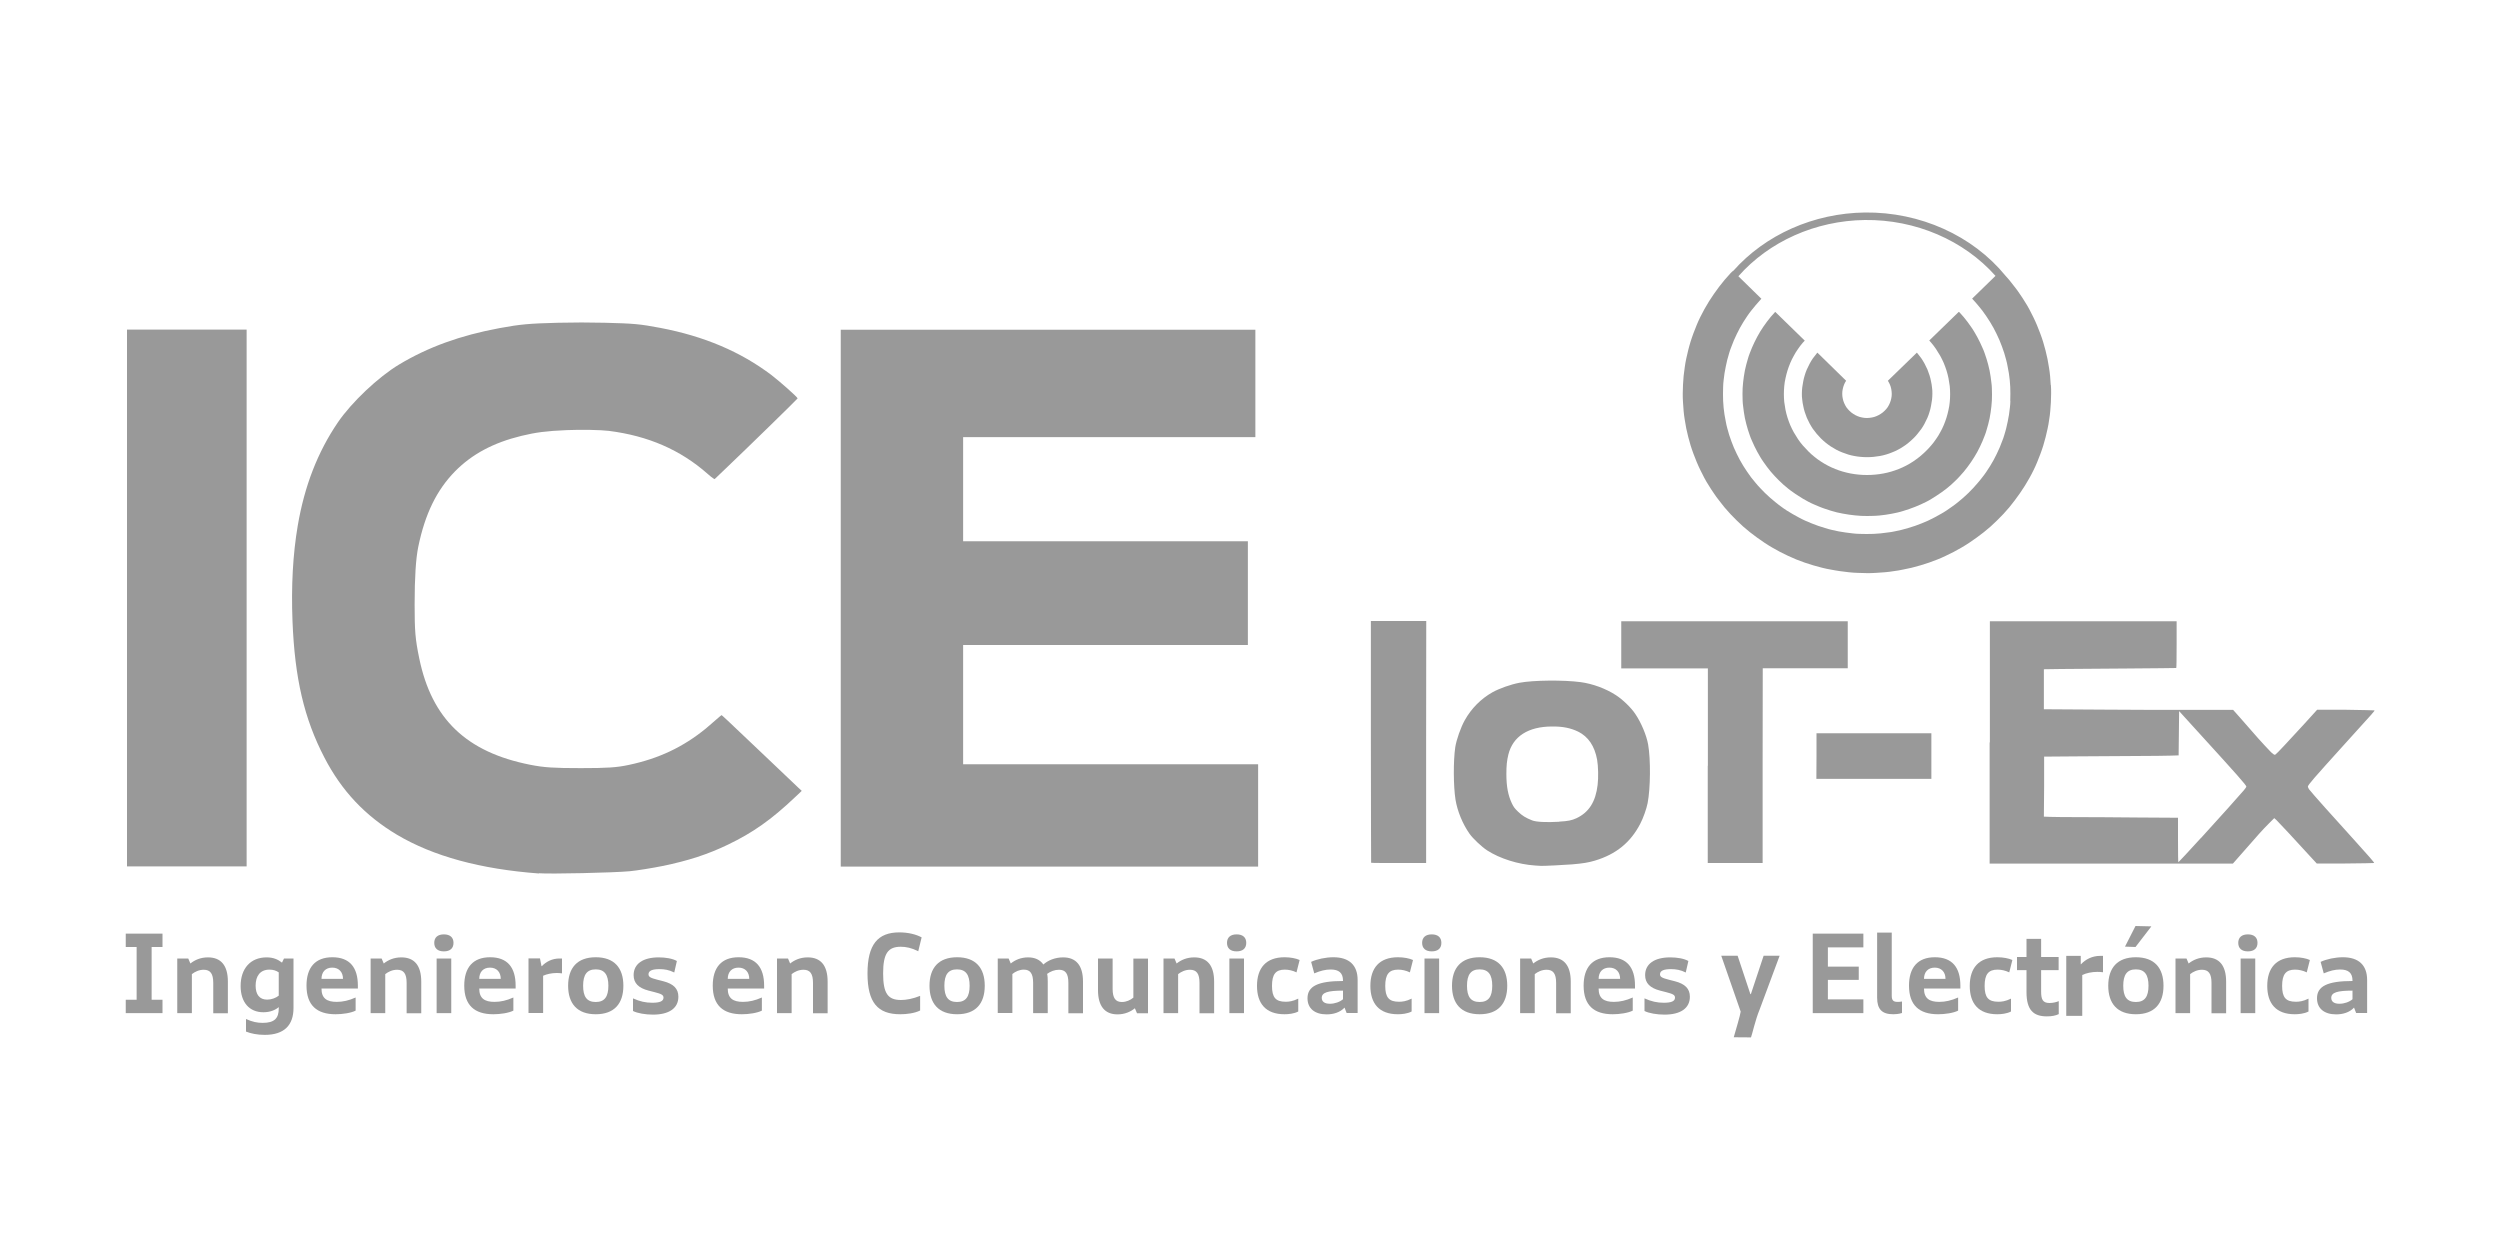 <svg xmlns="http://www.w3.org/2000/svg" id="Layer_2" data-name="Layer 2" viewBox="0 0 200 100"><defs><style>      .cls-1 {        fill: none;      }      .cls-1, .cls-2 {        stroke-width: 0px;      }      .cls-2 {        fill: #999;      }    </style></defs><g id="Layer_1-2" data-name="Layer 1"><g><rect class="cls-1" width="200" height="100"></rect><g><g><path id="path46" class="cls-2" d="M156.7,24.95l-2.36,2.29c.05.05.1.11.15.17.14.16.27.33.39.51.12.18.23.36.34.55.1.19.2.38.28.57.08.2.16.4.22.6.06.2.12.41.16.62.04.21.07.42.1.63.02.21.03.42.03.64s-.01.42-.03.63c-.02.21-.05.42-.1.63-.04.21-.1.41-.16.62-.06.2-.14.4-.22.6-.08.2-.18.39-.28.57-.1.19-.21.37-.34.55-.12.18-.25.35-.39.51-.14.16-.28.32-.44.47-.15.15-.32.29-.48.43-.17.13-.34.26-.52.38-.18.12-.37.23-.56.33-.19.1-.39.19-.59.27-.2.08-.41.15-.61.21s-.42.11-.63.15c-.21.04-.43.07-.65.09-.22.02-.43.03-.65.03s-.44-.01-.65-.03c-.22-.02-.43-.05-.65-.09-.21-.04-.42-.09-.63-.15-.21-.06-.41-.13-.61-.21-.2-.08-.4-.17-.59-.27-.19-.1-.38-.21-.56-.33-.18-.12-.36-.24-.52-.38-.17-.13-.33-.28-.48-.43-.15-.15-.3-.31-.44-.47-.14-.16-.27-.33-.39-.51-.12-.18-.23-.36-.34-.55-.1-.19-.2-.38-.28-.57-.08-.2-.16-.4-.22-.6-.06-.2-.12-.41-.16-.62-.04-.21-.07-.42-.1-.63-.02-.21-.03-.42-.03-.63s.01-.42.03-.64c.02-.21.05-.42.1-.63.04-.21.1-.41.16-.62.06-.2.14-.4.22-.6.08-.2.18-.39.28-.57.1-.19.21-.37.34-.55.12-.18.25-.35.39-.51.05-.06.1-.11.15-.16l-2.36-2.3s-.03.03-.04.04c-.11.12-.22.24-.32.36s-.2.25-.3.38c-.1.13-.19.26-.28.39-.09.13-.18.27-.26.4-.08.14-.16.27-.24.42-.08.14-.15.28-.22.43-.07.14-.14.29-.2.44-.06.15-.12.3-.18.45-.06.15-.11.3-.15.45-.05.15-.09.31-.13.46-.04.15-.08.31-.11.47-.03.16-.06.31-.08.47-.02.16-.04.32-.06.47-.02.16-.03.32-.04.48,0,.16-.01.32-.01.48,0,.16,0,.32.01.48,0,.16.02.32.04.48.02.16.04.32.06.47.02.16.05.31.08.47.03.16.07.31.11.47.04.15.08.31.13.46.05.15.1.3.15.45.05.15.11.3.18.45s.13.29.2.44c.07.14.14.29.22.43.08.14.16.28.24.42.08.14.17.27.26.4.09.13.18.26.28.39.1.13.2.25.3.38.1.12.21.24.32.36s.22.23.34.35c.12.11.23.22.35.33.12.11.24.21.37.31.13.1.25.2.39.29.13.09.26.19.4.27.14.09.27.17.41.26.14.08.28.16.43.24.14.07.29.15.44.21.15.07.3.13.45.19.15.06.3.12.46.17.15.05.31.1.46.15.16.05.31.09.47.13.16.04.32.07.48.1s.32.06.48.08c.16.02.32.04.49.06.16.02.33.03.49.04.16,0,.33.01.49.01.16,0,.33,0,.49-.01.16,0,.33-.02.49-.03.16-.02.32-.04.49-.06.16-.02.32-.05.48-.08.16-.03.32-.07.48-.1.16-.04.32-.08.47-.13.16-.05.31-.1.46-.15.15-.05.31-.11.46-.17s.3-.13.45-.19c.15-.07.29-.14.44-.21.14-.07.29-.15.43-.24.14-.08.28-.17.41-.26.14-.09.27-.18.4-.27.13-.09.26-.19.39-.29.13-.1.25-.2.37-.31.12-.11.24-.22.35-.33.12-.11.23-.23.34-.35s.22-.24.32-.36c.1-.12.2-.25.3-.38.1-.13.19-.26.28-.39.09-.13.18-.27.26-.4.08-.14.16-.27.24-.41.08-.14.15-.28.22-.43.07-.14.14-.29.2-.44.06-.15.12-.3.18-.45.06-.15.11-.3.15-.45.05-.15.09-.31.13-.46.04-.15.08-.31.11-.47.03-.16.06-.31.08-.47.02-.16.04-.32.06-.47.02-.16.03-.32.04-.48,0-.16.01-.32.01-.48s0-.32-.01-.48c0-.16-.02-.32-.04-.48-.02-.16-.04-.32-.06-.47-.02-.16-.05-.31-.08-.47-.03-.16-.07-.31-.11-.47-.04-.15-.08-.31-.13-.46-.05-.15-.1-.3-.15-.45-.05-.15-.11-.3-.18-.45-.06-.15-.13-.29-.2-.44-.07-.14-.14-.29-.22-.43-.08-.14-.16-.28-.24-.42-.08-.14-.17-.27-.26-.4-.09-.13-.18-.26-.28-.39-.1-.13-.2-.25-.3-.38-.1-.12-.21-.24-.32-.36-.01-.01-.03-.03-.04-.04h0Z"></path><path id="path50" class="cls-2" d="M153.34,28.22l-2.31,2.24c.06.1.12.2.16.3.05.12.09.24.11.36s.04.25.04.38c0,.13-.01.25-.04.38-.03.13-.06.25-.11.36-.05.12-.11.23-.18.34-.07.11-.16.2-.25.29-.09.09-.19.17-.3.24-.11.07-.22.13-.34.18-.12.05-.25.09-.37.11-.13.02-.26.04-.39.04-.13,0-.26-.01-.39-.04-.13-.02-.25-.06-.37-.11-.12-.05-.24-.11-.34-.18-.11-.07-.21-.15-.3-.24-.09-.09-.18-.19-.25-.29-.07-.11-.13-.22-.18-.34-.05-.12-.09-.24-.11-.36-.03-.13-.04-.25-.04-.38,0-.13.01-.25.04-.38.03-.13.06-.25.11-.36.04-.11.1-.21.16-.3l-2.3-2.25s-.04.04-.05.06c-.11.13-.21.26-.31.4-.1.14-.18.28-.26.43-.08.15-.15.3-.22.45-.07.15-.12.31-.17.47-.05.16-.09.32-.12.48-.03.16-.06.33-.08.49-.02.17-.03.33-.03.5s0,.33.03.5c.02.17.04.33.08.49.03.16.07.33.12.48.05.16.11.32.17.47.07.15.14.3.22.45.08.15.17.29.26.43.1.14.2.27.31.4.11.13.22.25.34.37.12.12.25.23.38.34.13.11.27.2.41.3.14.09.29.18.44.26.15.08.31.15.46.21s.32.12.48.17c.16.05.33.09.5.12.17.03.34.06.51.07.17.02.34.02.51.02s.34,0,.51-.02c.17-.02.34-.04.51-.07.17-.03.33-.07.5-.12.16-.05.32-.1.48-.17.16-.06.31-.13.46-.21.15-.08.3-.16.44-.26.14-.09.28-.19.41-.3.13-.11.26-.22.38-.34.12-.12.24-.24.34-.37.11-.13.21-.26.31-.4.1-.14.18-.28.26-.43.08-.15.15-.3.22-.45.07-.15.12-.31.17-.47.05-.16.09-.32.12-.48.03-.16.06-.33.08-.49.02-.17.03-.33.03-.5s0-.33-.03-.5c-.02-.17-.04-.33-.08-.49-.03-.16-.07-.33-.12-.48-.05-.16-.11-.32-.17-.47-.07-.15-.14-.3-.22-.45-.08-.15-.17-.29-.26-.43-.1-.14-.2-.27-.31-.4-.02-.02-.04-.04-.05-.06Z"></path><path class="cls-2" d="M164.06,30.81c-.01-.23-.03-.47-.05-.7-.02-.23-.05-.47-.09-.7-.04-.23-.08-.46-.12-.69-.05-.23-.1-.46-.16-.69-.06-.23-.12-.45-.19-.68s-.15-.45-.23-.67-.17-.44-.26-.66c-.09-.22-.19-.43-.29-.64-.1-.21-.21-.42-.32-.63s-.23-.41-.36-.61c-.12-.2-.25-.4-.39-.6-.13-.2-.27-.39-.42-.58s-.29-.37-.44-.56c-.1-.12-.2-.23-.3-.34h0c-2.63-3.22-6.84-5.11-11.24-5.06-4.11.05-7.98,1.78-10.54,4.67h-.02c-.07.05-.13.12-.2.19-.16.17-.32.35-.47.53-.15.18-.3.37-.44.55-.14.19-.28.38-.42.58s-.26.39-.39.59c-.12.2-.24.41-.36.61-.11.21-.22.42-.33.63s-.2.43-.29.64c-.09.22-.18.44-.26.66-.08.22-.16.44-.23.67-.07.22-.13.45-.19.68-.06.23-.11.46-.16.69-.05.23-.09.46-.12.69s-.06.47-.09.7c-.02.23-.04.47-.05.7-.01.23-.02.47-.02.7s0,.47.02.7.03.47.05.7c.02.23.05.47.09.7.04.23.08.46.12.69.05.23.1.46.16.69.06.23.12.45.19.68s.15.45.23.67c.08.22.17.44.26.66.09.22.19.43.29.64.1.21.21.42.32.63.11.21.23.41.36.61.12.2.25.4.39.6.13.2.27.39.42.58s.29.37.44.56c.15.18.31.36.47.53.16.17.33.34.5.51.17.17.34.33.52.49.18.16.36.31.55.46s.38.29.57.43c.19.14.39.28.59.41.2.13.4.26.61.38.21.12.42.24.63.35.21.11.43.22.65.32.22.1.44.2.66.29.22.09.45.17.67.25.23.08.46.15.69.22.23.07.46.13.7.19s.47.11.71.15.47.09.71.12c.24.03.48.06.72.09s.48.04.72.05c.24.01.48.02.72.02.24,0,.48,0,.72-.02.24-.01.48-.03.72-.05s.48-.05.72-.09c.24-.03.48-.07.71-.12.24-.05.47-.1.71-.15.23-.06.47-.12.7-.19s.46-.14.69-.22c.23-.08.45-.16.67-.25s.44-.18.66-.29c.22-.1.43-.21.65-.32.21-.11.42-.23.63-.35s.41-.25.61-.38.4-.27.59-.41c.19-.14.38-.28.57-.43.19-.15.37-.3.55-.46.18-.16.35-.32.52-.49.17-.17.34-.34.5-.51.16-.17.32-.35.47-.53.15-.18.3-.37.44-.56.14-.19.28-.38.42-.58s.26-.39.39-.59c.12-.2.24-.41.36-.61s.22-.42.33-.63.2-.43.29-.64c.09-.22.18-.44.26-.66.08-.22.16-.44.23-.67s.13-.45.19-.68c.06-.23.11-.46.16-.69.05-.23.09-.46.12-.69.04-.23.07-.47.09-.7.02-.23.04-.47.05-.7.01-.23.02-.47.02-.7,0-.23,0-.47-.02-.7ZM160.83,32.07c0,.18-.02.37-.04.55-.02.18-.04.36-.07.55-.03.18-.06.36-.1.54s-.08.36-.12.54-.1.35-.15.53c-.05.18-.11.35-.18.52s-.13.34-.2.51c-.07.17-.15.34-.23.5-.08.17-.17.33-.25.49-.09.16-.18.32-.28.48-.1.16-.2.31-.3.46-.1.15-.21.3-.33.45-.11.15-.23.29-.35.43s-.24.28-.37.42c-.13.14-.26.27-.39.4-.13.13-.27.26-.41.38s-.28.24-.43.36-.29.23-.45.34c-.15.11-.3.21-.46.32s-.32.2-.48.29c-.16.09-.32.18-.49.27-.17.09-.33.17-.5.25-.17.08-.34.15-.52.22-.17.07-.35.14-.53.2-.18.06-.36.12-.54.17-.18.05-.36.1-.54.15-.18.04-.37.08-.55.12s-.37.07-.56.09-.37.05-.56.07c-.19.02-.37.03-.56.04-.19,0-.38.01-.56.01-.19,0-.38,0-.56-.01-.19,0-.38-.02-.56-.04-.19-.02-.37-.04-.56-.07-.19-.03-.37-.06-.56-.09-.18-.04-.37-.08-.55-.12-.18-.04-.36-.09-.54-.15s-.36-.11-.54-.17c-.18-.06-.35-.13-.53-.2-.17-.07-.35-.14-.52-.22s-.34-.16-.5-.25-.33-.18-.49-.27c-.16-.09-.32-.19-.48-.29-.16-.1-.31-.21-.46-.32-.15-.11-.3-.22-.44-.34-.15-.12-.29-.24-.43-.36-.14-.12-.28-.25-.41-.38-.13-.13-.26-.26-.39-.4-.13-.14-.25-.27-.37-.42-.12-.14-.23-.29-.35-.43-.11-.15-.22-.3-.32-.45-.1-.15-.21-.31-.3-.46-.1-.16-.19-.32-.28-.48-.09-.16-.17-.33-.25-.49s-.16-.33-.23-.5-.14-.34-.2-.51c-.06-.17-.12-.35-.18-.52-.05-.18-.1-.35-.15-.53-.05-.18-.09-.36-.12-.54s-.07-.36-.1-.54-.05-.36-.07-.55c-.02-.18-.03-.37-.04-.55,0-.18-.01-.37-.01-.55,0-.18,0-.37.01-.55,0-.18.02-.37.04-.55.02-.18.04-.36.07-.55s.06-.36.1-.54.08-.36.12-.54c.05-.18.1-.35.15-.53.05-.18.11-.35.18-.52.06-.17.13-.34.2-.51.07-.17.15-.34.23-.5s.17-.33.25-.49c.09-.16.18-.32.28-.48.1-.16.2-.31.3-.46.1-.15.21-.3.33-.45s.23-.29.35-.43c.12-.14.24-.28.37-.42.03-.03.06-.06.09-.1l-1.84-1.8c2.45-2.78,6.17-4.45,10.12-4.5,4.05-.05,7.92,1.62,10.45,4.47l-1.87,1.82s.06.06.09.1c.13.14.25.27.37.42.12.14.24.29.35.43.11.15.22.3.32.45s.2.31.3.46c.1.16.19.32.28.48s.17.33.25.49.16.33.23.5c.07.17.14.34.2.51.06.17.12.35.18.52.05.18.1.35.15.53.05.18.09.36.12.54.04.18.07.36.1.54.03.18.05.36.07.55s.03.37.04.55.01.37.01.55c0,.18,0,.37-.01.55Z"></path></g><g><path class="cls-2" d="M13,75.76h-.87v4.22h.87v1.07h-2.94v-1.07h.87v-4.22h-.87v-1.07h2.94v1.07Z"></path><path class="cls-2" d="M14.18,81.05v-4.37h.88l.17.4c.35-.28.81-.49,1.41-.49,1.04,0,1.59.65,1.59,1.94v2.53h-1.17v-2.43c0-.73-.23-1.05-.76-1.05-.38,0-.71.16-.95.35v3.12h-1.17Z"></path><path class="cls-2" d="M19.68,82.53v-1.01c.51.23.9.31,1.33.31.94,0,1.29-.36,1.29-1.15v-.11c-.26.22-.67.41-1.23.41-1.12,0-1.82-.79-1.82-2.1,0-1.4.79-2.29,2.08-2.29.53,0,.9.16,1.23.42l.16-.33h.76v3.96c0,1.36-.73,2.15-2.3,2.15-.6,0-1.12-.11-1.49-.26ZM22.3,77.79c-.2-.14-.44-.22-.74-.22-.75,0-1.11.51-1.11,1.28,0,.7.3,1.12.92,1.12.34,0,.7-.13.93-.32v-1.87Z"></path><path class="cls-2" d="M25.72,79.09c0,.78.43,1.06,1.22,1.06.49,0,.97-.11,1.51-.35v1.05c-.37.19-1.05.29-1.6.29-1.51,0-2.33-.72-2.33-2.29,0-1.44.69-2.27,2.07-2.27s2.04.81,2.04,2.27v.23h-2.9ZM27.44,78.31c0-.54-.32-.9-.86-.9s-.86.35-.86.9h1.72Z"></path><path class="cls-2" d="M29.65,81.05v-4.37h.88l.17.4c.35-.28.81-.49,1.41-.49,1.04,0,1.59.65,1.59,1.94v2.53h-1.17v-2.43c0-.73-.23-1.05-.76-1.05-.38,0-.71.16-.95.35v3.12h-1.17Z"></path><path class="cls-2" d="M34.74,75.43c0-.43.27-.68.77-.68s.77.25.77.68-.27.68-.77.68-.77-.25-.77-.68ZM36.1,76.68v4.37h-1.17v-4.37h1.17Z"></path><path class="cls-2" d="M38.34,79.09c0,.78.43,1.06,1.22,1.06.49,0,.97-.11,1.51-.35v1.05c-.37.19-1.05.29-1.6.29-1.51,0-2.33-.72-2.33-2.29,0-1.44.69-2.27,2.07-2.27s2.04.81,2.04,2.27v.23h-2.9ZM40.06,78.31c0-.54-.32-.9-.86-.9s-.86.35-.86.9h1.72Z"></path><path class="cls-2" d="M43.2,76.68l.12.61h.03c.34-.36.83-.61,1.4-.61h.21v1.19c-.12-.02-.3-.03-.42-.03-.41,0-.81.09-1.09.22v2.98h-1.17v-4.37h.93Z"></path><path class="cls-2" d="M45.45,78.86c0-1.43.73-2.28,2.21-2.28s2.21.85,2.21,2.28-.73,2.28-2.21,2.28-2.21-.85-2.21-2.28ZM48.67,78.86c0-.87-.3-1.31-1.01-1.31s-1.01.43-1.01,1.31.3,1.3,1.01,1.3,1.01-.43,1.01-1.3Z"></path><path class="cls-2" d="M50.64,80.86v-.99c.55.25,1.02.35,1.54.35.6,0,.9-.12.9-.41,0-.22-.18-.3-.72-.44l-.47-.12c-.81-.21-1.2-.6-1.2-1.24,0-.91.76-1.42,2.01-1.42.54,0,1.1.09,1.45.29l-.21.92c-.41-.21-.79-.27-1.18-.27-.54,0-.88.11-.88.41,0,.22.18.3.72.44l.47.12c.81.21,1.2.59,1.2,1.24,0,.92-.75,1.43-2.03,1.43-.6,0-1.25-.11-1.6-.29Z"></path><path class="cls-2" d="M58.22,79.09c0,.78.43,1.06,1.22,1.06.49,0,.97-.11,1.51-.35v1.05c-.37.19-1.05.29-1.6.29-1.51,0-2.33-.72-2.33-2.29,0-1.44.69-2.27,2.07-2.27s2.04.81,2.04,2.27v.23h-2.9ZM59.94,78.31c0-.54-.32-.9-.86-.9s-.86.35-.86.9h1.72Z"></path><path class="cls-2" d="M62.16,81.05v-4.37h.88l.17.4c.35-.28.81-.49,1.41-.49,1.04,0,1.59.65,1.59,1.94v2.53h-1.17v-2.43c0-.73-.23-1.05-.76-1.05-.38,0-.71.16-.95.35v3.12h-1.17Z"></path><path class="cls-2" d="M71.94,74.59c.72,0,1.35.16,1.79.4l-.27,1.11c-.53-.27-.98-.36-1.4-.36-1.02,0-1.41.54-1.41,2.13s.37,2.13,1.43,2.13c.43,0,.95-.1,1.53-.33v1.17c-.44.22-1.07.3-1.59.3-1.81,0-2.62-.94-2.62-3.26s.82-3.29,2.55-3.29Z"></path><path class="cls-2" d="M74.36,78.86c0-1.43.73-2.28,2.21-2.28s2.21.85,2.21,2.28-.73,2.28-2.21,2.28-2.21-.85-2.21-2.28ZM77.57,78.86c0-.87-.3-1.31-1.01-1.31s-1.01.43-1.01,1.31.3,1.3,1.01,1.3,1.01-.43,1.01-1.3Z"></path><path class="cls-2" d="M79.81,76.68h.88l.17.4c.34-.28.81-.49,1.39-.49.54,0,.95.19,1.22.57.35-.32.92-.57,1.58-.57,1.04,0,1.59.65,1.59,1.94v2.53h-1.17v-2.43c0-.74-.23-1.05-.75-1.05-.35,0-.68.13-.95.33.04.16.05.39.05.61v2.53h-1.17v-2.43c0-.73-.23-1.05-.74-1.05-.35,0-.68.15-.92.35v3.12h-1.17v-4.37Z"></path><path class="cls-2" d="M87.84,79.21v-2.53h1.17v2.43c0,.73.23,1.05.74,1.05.35,0,.68-.15.92-.35v-3.12h1.17v4.37h-.88l-.17-.4c-.34.28-.81.49-1.39.49-1.01,0-1.56-.65-1.56-1.94Z"></path><path class="cls-2" d="M93.08,81.05v-4.37h.88l.17.4c.35-.28.81-.49,1.41-.49,1.04,0,1.59.65,1.59,1.94v2.53h-1.17v-2.43c0-.73-.23-1.05-.76-1.05-.38,0-.71.16-.95.35v3.12h-1.17Z"></path><path class="cls-2" d="M98.16,75.43c0-.43.27-.68.77-.68s.77.25.77.68-.27.68-.77.68-.77-.25-.77-.68ZM99.52,76.68v4.37h-1.17v-4.37h1.17Z"></path><path class="cls-2" d="M100.56,78.87c0-1.43.72-2.29,2.21-2.29.47,0,.92.09,1.2.22l-.25.99c-.31-.15-.63-.22-.94-.22-.73,0-1.02.38-1.02,1.3s.29,1.27,1.09,1.27c.25,0,.57-.03,1.01-.25v1.03c-.34.18-.8.22-1.1.22-1.51,0-2.2-.87-2.2-2.27Z"></path><path class="cls-2" d="M107.56,80.61c-.36.39-.9.54-1.43.54-.96,0-1.53-.48-1.53-1.29,0-.95.81-1.38,2.84-1.38v-.03c0-.62-.33-.89-.99-.89-.41,0-.82.1-1.31.31l-.25-.92c.46-.22,1.17-.37,1.78-.37,1.25,0,1.94.62,1.94,1.82v2.64h-.88l-.17-.44ZM107.44,79.93v-.68c-1.22,0-1.7.15-1.7.58,0,.3.23.47.65.47.39,0,.79-.14,1.05-.36Z"></path><path class="cls-2" d="M109.63,78.87c0-1.43.72-2.29,2.21-2.29.47,0,.92.09,1.2.22l-.25.99c-.31-.15-.63-.22-.94-.22-.73,0-1.03.38-1.03,1.3s.29,1.27,1.1,1.27c.25,0,.57-.03,1.01-.25v1.03c-.34.18-.8.22-1.1.22-1.51,0-2.2-.87-2.2-2.27Z"></path><path class="cls-2" d="M113.77,75.43c0-.43.27-.68.77-.68s.77.25.77.68-.27.68-.77.68-.77-.25-.77-.68ZM115.13,76.68v4.37h-1.17v-4.37h1.17Z"></path><path class="cls-2" d="M116.16,78.86c0-1.43.73-2.28,2.21-2.28s2.21.85,2.21,2.28-.73,2.28-2.21,2.28-2.21-.85-2.21-2.28ZM119.38,78.86c0-.87-.3-1.31-1.01-1.31s-1.01.43-1.01,1.31.3,1.3,1.01,1.3,1.01-.43,1.01-1.3Z"></path><path class="cls-2" d="M121.61,81.05v-4.37h.88l.17.4c.35-.28.81-.49,1.41-.49,1.04,0,1.59.65,1.59,1.94v2.53h-1.17v-2.43c0-.73-.23-1.05-.76-1.05-.38,0-.71.16-.95.35v3.12h-1.17Z"></path><path class="cls-2" d="M127.89,79.09c0,.78.43,1.06,1.22,1.06.49,0,.97-.11,1.51-.35v1.05c-.37.19-1.05.29-1.6.29-1.51,0-2.33-.72-2.33-2.29,0-1.44.69-2.27,2.07-2.27s2.04.81,2.04,2.27v.23h-2.9ZM129.61,78.31c0-.54-.32-.9-.86-.9s-.86.35-.86.9h1.72Z"></path><path class="cls-2" d="M131.56,80.86v-.99c.55.25,1.02.35,1.54.35.6,0,.9-.12.9-.41,0-.22-.18-.3-.72-.44l-.47-.12c-.81-.21-1.2-.6-1.2-1.24,0-.91.76-1.42,2.01-1.42.54,0,1.1.09,1.45.29l-.21.92c-.41-.21-.79-.27-1.18-.27-.54,0-.88.11-.88.41,0,.22.18.3.72.44l.47.12c.81.21,1.2.59,1.2,1.24,0,.92-.75,1.43-2.03,1.43-.6,0-1.25-.11-1.6-.29Z"></path><path class="cls-2" d="M139.26,80.95l-.05-.15-1.51-4.34h1.31l1.02,3.07h.04l1.02-3.07h1.28l-1.61,4.33c-.33.79-.58,1.94-.68,2.2-.06,0-1.11,0-1.38-.01.14-.49.53-1.8.55-2.03Z"></path><path class="cls-2" d="M148.7,78.39h-2.47v1.56h2.84v1.1h-4.05v-6.36h4.05v1.1h-2.84v1.54h2.47v1.06Z"></path><path class="cls-2" d="M151.34,74.59v5.08c0,.35.13.48.45.48.08,0,.25,0,.37-.03v.92c-.25.08-.51.1-.7.1-.9,0-1.29-.4-1.29-1.33v-5.2h1.17Z"></path><path class="cls-2" d="M153.92,79.09c0,.78.43,1.06,1.22,1.06.49,0,.97-.11,1.51-.35v1.05c-.37.19-1.05.29-1.6.29-1.51,0-2.33-.72-2.33-2.29,0-1.44.69-2.27,2.07-2.27s2.04.81,2.04,2.27v.23h-2.9ZM155.64,78.31c0-.54-.32-.9-.86-.9s-.86.35-.86.9h1.72Z"></path><path class="cls-2" d="M157.58,78.87c0-1.43.72-2.29,2.21-2.29.47,0,.92.09,1.2.22l-.25.99c-.31-.15-.63-.22-.94-.22-.73,0-1.03.38-1.03,1.3s.29,1.27,1.1,1.27c.25,0,.57-.03,1.01-.25v1.03c-.34.18-.8.22-1.1.22-1.51,0-2.2-.87-2.2-2.27Z"></path><path class="cls-2" d="M162.12,79.38v-1.77h-.76v-1.05h.76v-1.45h1.17v1.45h1.4v1.05h-1.4v1.72c0,.62.13.91.67.91.29,0,.58-.08.74-.15v1.04c-.25.12-.56.18-.95.18-1.07,0-1.63-.5-1.63-1.94Z"></path><path class="cls-2" d="M166.46,76.47v.67s.02,0,.02,0c.37-.4.91-.67,1.53-.67h.23v1.31c-.13-.02-.33-.03-.46-.03-.45,0-.89.1-1.2.25v3.27h-1.28v-4.8h1.16Z"></path><path class="cls-2" d="M168.66,78.86c0-1.43.73-2.28,2.21-2.28s2.21.85,2.21,2.28-.73,2.28-2.21,2.28-2.21-.85-2.21-2.28ZM172.11,74.11l-1.27,1.65-.84-.03.84-1.65,1.27.03ZM171.88,78.86c0-.87-.3-1.31-1.01-1.31s-1.01.43-1.01,1.31.3,1.3,1.01,1.3,1.01-.43,1.01-1.3Z"></path><path class="cls-2" d="M174.04,81.05v-4.37h.88l.17.4c.35-.28.81-.49,1.41-.49,1.04,0,1.59.65,1.59,1.94v2.53h-1.17v-2.43c0-.73-.23-1.05-.76-1.05-.38,0-.71.16-.95.35v3.12h-1.17Z"></path><path class="cls-2" d="M179.06,75.43c0-.43.27-.68.77-.68s.77.25.77.68-.27.68-.77.68-.77-.25-.77-.68ZM180.42,76.68v4.37h-1.17v-4.37h1.17Z"></path><path class="cls-2" d="M181.38,78.87c0-1.43.72-2.29,2.21-2.29.47,0,.92.09,1.2.22l-.25.99c-.31-.15-.63-.22-.94-.22-.73,0-1.03.38-1.03,1.3s.29,1.27,1.1,1.27c.25,0,.57-.03,1.01-.25v1.03c-.34.18-.8.22-1.1.22-1.51,0-2.2-.87-2.2-2.27Z"></path><path class="cls-2" d="M188.32,80.61c-.36.39-.9.54-1.43.54-.96,0-1.53-.48-1.53-1.29,0-.95.81-1.38,2.84-1.38v-.03c0-.62-.33-.89-.99-.89-.41,0-.82.1-1.31.31l-.25-.92c.46-.22,1.17-.37,1.78-.37,1.25,0,1.94.62,1.94,1.82v2.64h-.88l-.17-.44ZM188.2,79.93v-.68c-1.22,0-1.7.15-1.7.58,0,.3.23.47.65.47.39,0,.79-.14,1.05-.36Z"></path></g><path id="path880" class="cls-2" d="M122.8,69.24c-1.34-.09-2.81-.55-3.83-1.21-.42-.27-1.14-.95-1.4-1.32-.56-.79-.98-1.82-1.13-2.74-.17-1.07-.18-3.1-.02-4.19.09-.59.44-1.59.76-2.16.53-.95,1.3-1.72,2.22-2.24.56-.31,1.47-.63,2.16-.76,1.12-.21,3.53-.23,4.89-.05.96.13,2,.51,2.82,1.04.53.34,1.22,1,1.55,1.5.47.69.9,1.71,1.03,2.45.21,1.19.19,3.49-.04,4.69-.09.45-.35,1.2-.59,1.65-.77,1.49-1.93,2.44-3.63,2.95-.51.15-.9.22-1.82.3-.6.05-2.28.13-2.48.12-.04,0-.27-.02-.51-.03h0ZM124.74,65.73c.72-.04.99-.1,1.37-.27,1-.47,1.54-1.31,1.7-2.67.07-.57.05-1.5-.04-2.01-.2-1.1-.71-1.85-1.52-2.25-.6-.29-1.23-.42-2.08-.41-1.91,0-3.14.79-3.5,2.24-.12.49-.16.88-.16,1.57,0,1,.14,1.71.44,2.34.14.29.22.4.49.66.33.32.62.5,1.13.7.32.13,1.15.17,2.17.11h0ZM109.69,69.03s-.02-4.37-.02-9.69v-9.66s2.22,0,2.22,0h2.21s-.01,9.68-.01,9.68v9.68s-2.19,0-2.19,0c-1.2,0-2.19,0-2.2-.02h0ZM136.63,61.26v-7.79s-3.47,0-3.47,0h-3.46s0-1.89,0-1.89v-1.88s9.06,0,9.06,0h9.06s0,1.88,0,1.88v1.88s-3.4,0-3.4,0h-3.4s-.01,7.79-.01,7.79v7.79s-2.2,0-2.2,0h-2.19s0-7.78,0-7.78ZM159.19,59.38v-9.68s7.47,0,7.47,0h7.47s0,1.86,0,1.86c0,1.02-.01,1.87-.03,1.88-.02,0-1.79.03-3.95.04-2.16.01-4.53.03-5.28.04l-1.36.02v1.6s0,1.6,0,1.6l4.72.03c2.59.02,6,.03,7.57.02h2.85s.49.55.49.55c1.39,1.6,1.81,2.07,2.49,2.78.07.08.18.17.24.21.09.06.11.07.18.02.11-.07.99-1.02,2.25-2.39l1.07-1.18h2.28c1.25.02,2.29.04,2.3.05.04.04.05.02-2.56,2.9-2.27,2.51-2.76,3.07-2.76,3.2,0,.05.05.14.1.22.23.3,1.87,2.14,3.59,4.03,1.16,1.28,1.64,1.83,1.61,1.86-.01.01-1.05.03-2.31.04h-2.28s-.71-.77-.71-.77c-1.05-1.15-2.31-2.51-2.51-2.7l-.18-.16-.46.46c-.46.46-.83.87-2.12,2.35l-.73.83h-9.73s-9.73,0-9.73,0v-9.68ZM176.08,67.04c1.63-1.79,2.94-3.25,3.43-3.82.11-.13.2-.26.2-.29,0-.11-.78-.99-3.67-4.16l-1.71-1.88-.02,1.77-.02,1.77-.62.02c-.34.01-1.61.03-2.81.03-1.21,0-3.35.02-4.76.03l-2.57.02v2.4s-.02,2.4-.02,2.4l.51.02c.28.01,1.24.02,2.13.02.89,0,3.07.01,4.85.03l3.24.02v1.78c0,1.09.01,1.78.03,1.78.02,0,.83-.88,1.81-1.95h0ZM145.32,60.48v-1.82s4.6,0,4.6,0h4.59s0,1.82,0,1.82v1.83s-4.6,0-4.6,0h-4.6s.01-1.82.01-1.82Z"></path><path id="path882" class="cls-2" d="M43.13,69.88c-4.7-.35-8.47-1.38-11.37-3.1-2.55-1.52-4.43-3.51-5.81-6.18-1.62-3.12-2.37-6.33-2.55-10.91-.11-2.78.03-5.36.42-7.64.54-3.17,1.59-5.88,3.21-8.26,1.09-1.6,3.23-3.63,4.9-4.63,2.31-1.39,4.9-2.33,8.03-2.91,1.68-.31,2.37-.37,4.7-.43,1.47-.03,2.27-.03,3.71,0,2.37.06,2.8.1,4.45.41,3.52.67,6.43,1.91,8.89,3.77.67.51,2.1,1.78,2.1,1.87,0,.04-4.08,4.02-5.73,5.59l-.91.87-.11-.06c-.06-.03-.27-.2-.46-.37-2.17-1.91-4.74-3.03-7.89-3.43-.64-.08-2.22-.11-3.38-.06-1.64.07-2.46.18-3.62.46-2.25.55-3.95,1.46-5.31,2.84-1.46,1.49-2.4,3.4-2.94,6.04-.19.93-.29,2.43-.29,4.6,0,2.14.05,2.77.37,4.32,1,4.85,3.77,7.5,8.87,8.51,1.11.22,1.88.27,4.05.27,2.13,0,2.89-.05,3.86-.26,2.39-.51,4.32-1.42,6.15-2.91.13-.11.46-.39.73-.63.27-.24.5-.43.52-.44.03,0,.16.11,3.48,3.27,1.31,1.25,2.51,2.39,2.66,2.53l.28.26-.53.5c-1.92,1.82-3.38,2.84-5.37,3.8-1.62.78-3.19,1.29-5.24,1.71-.78.16-2.09.37-2.64.42-1.33.12-6.31.23-7.26.16h0ZM10.16,47.84v-21.47s4.79,0,4.79,0h4.78s0,21.47,0,21.47v21.47s-4.79,0-4.79,0h-4.78s0-21.47,0-21.47ZM67.26,47.85v-21.47s16.59,0,16.59,0h16.58s0,4.3,0,4.3v4.29s-11.69,0-11.69,0h-11.69s0,4.16,0,4.16v4.17s11.39,0,11.39,0h11.39s0,4.15,0,4.15v4.15s-11.39,0-11.39,0h-11.39s0,4.77,0,4.77v4.77s11.8,0,11.8,0h11.8s0,4.1,0,4.1v4.09s-16.7,0-16.7,0h-16.69s0-21.47,0-21.47Z"></path></g></g></g></svg>
